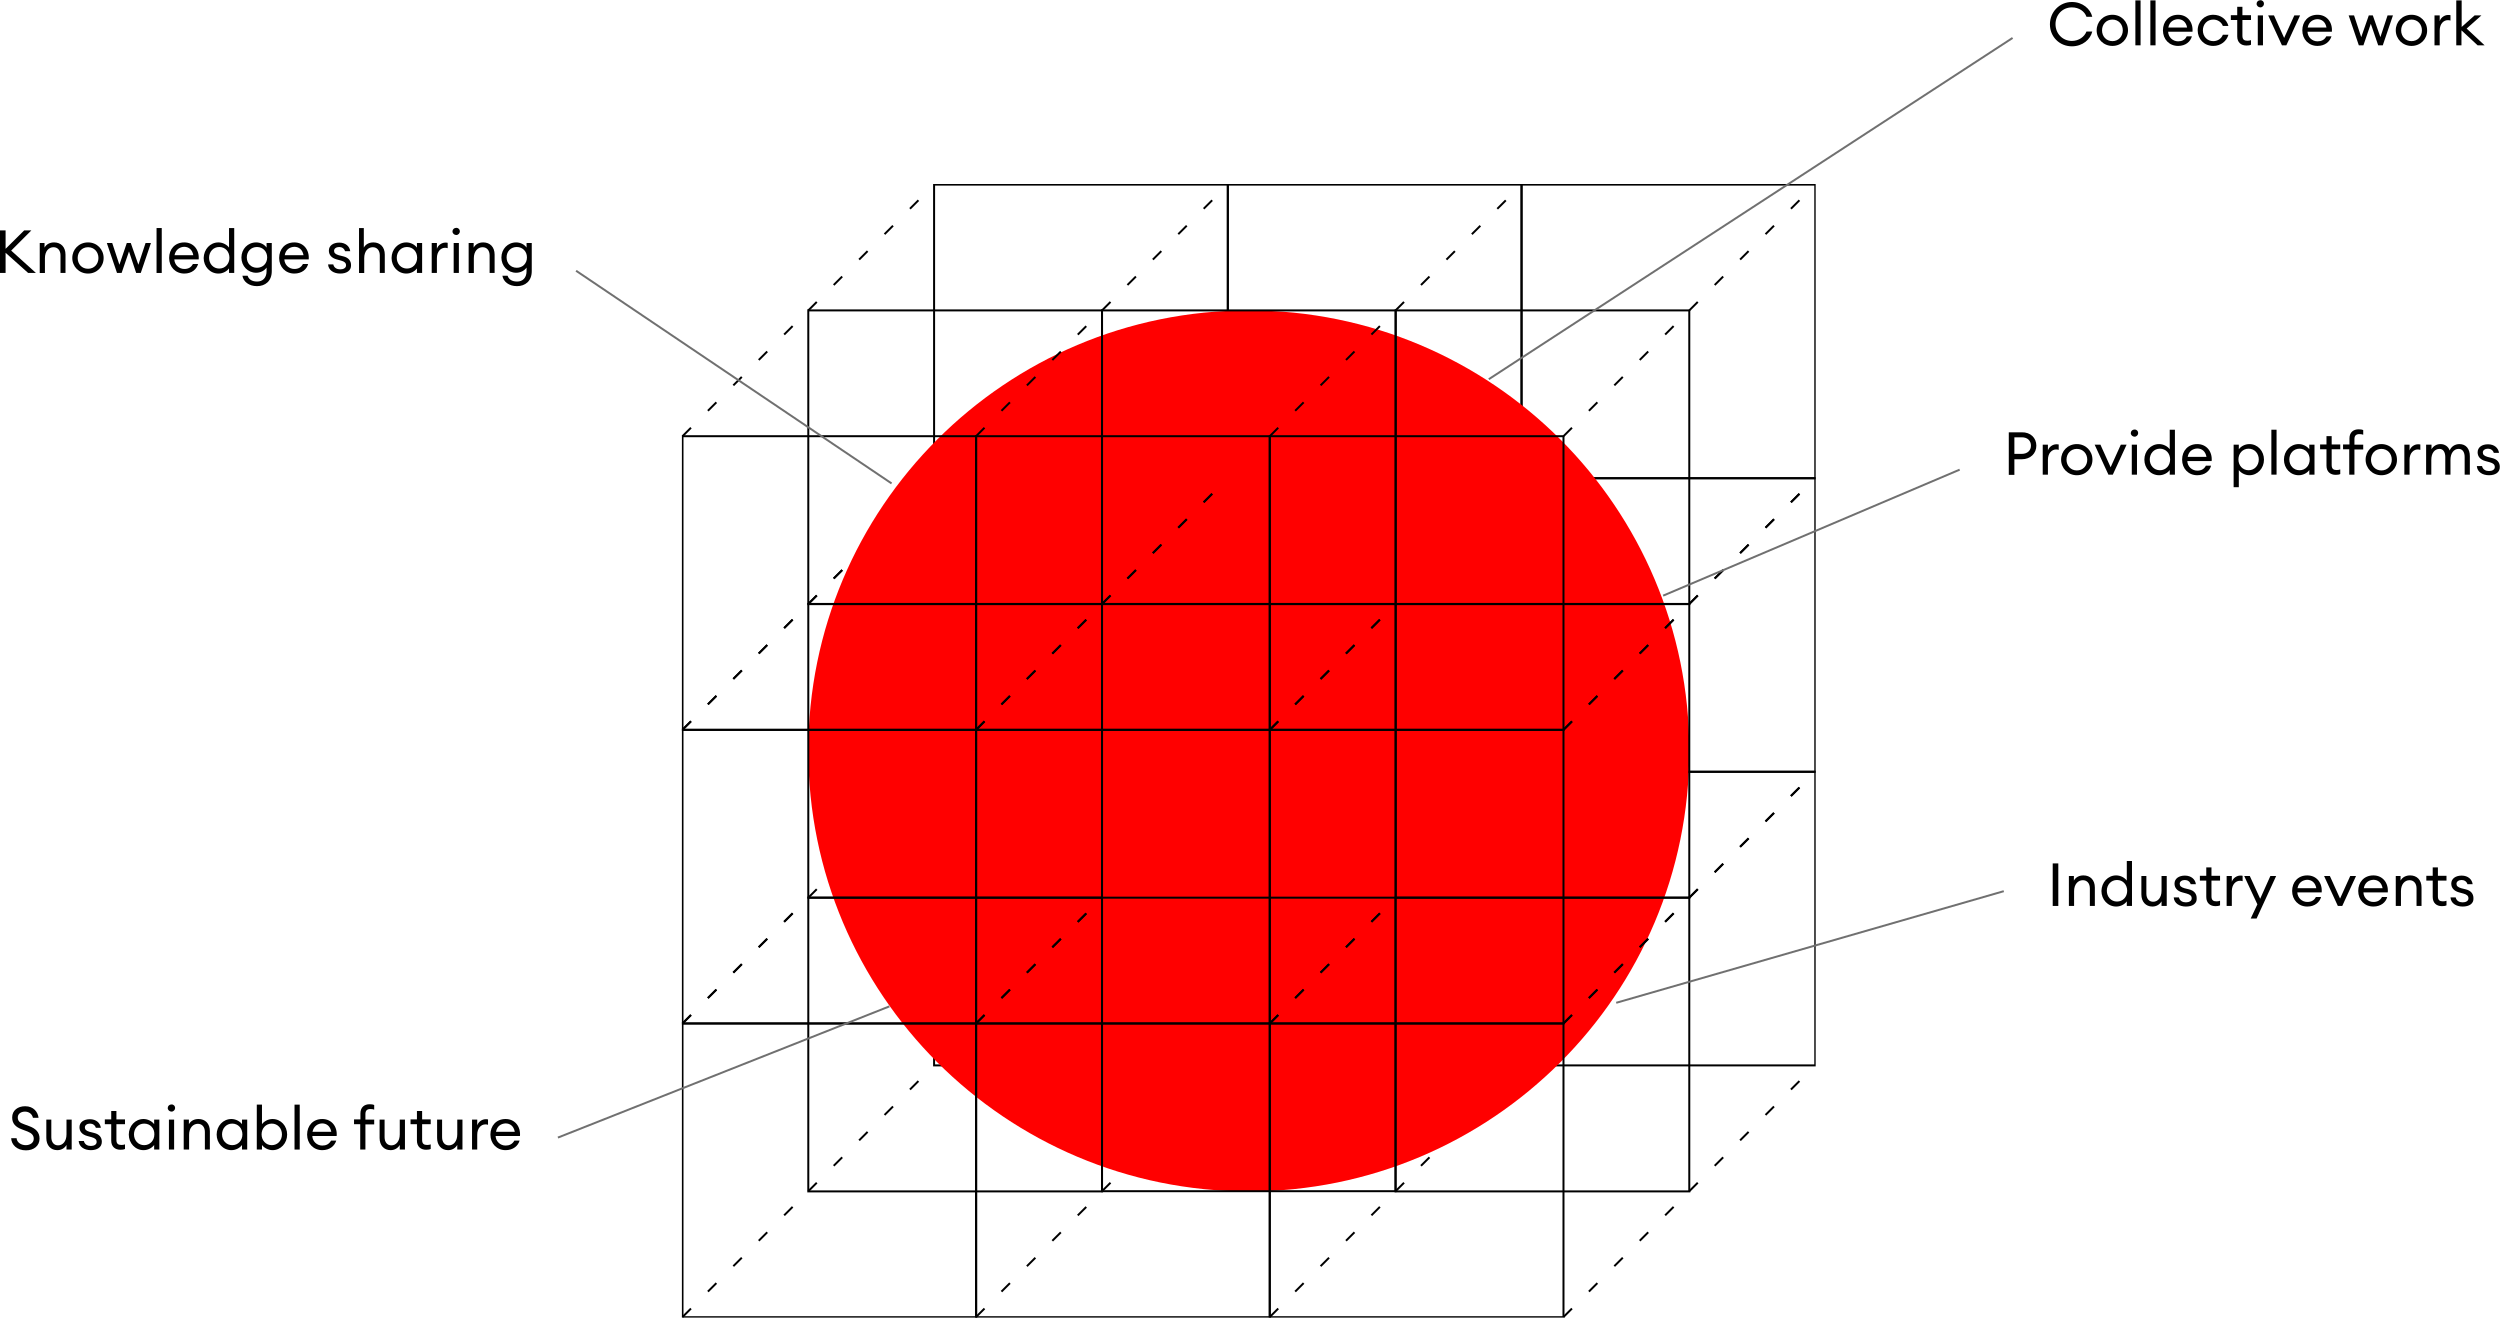 <?xml version="1.0" encoding="utf-8"?>
<!-- Generator: Adobe Illustrator 28.1.0, SVG Export Plug-In . SVG Version: 6.00 Build 0)  -->
<svg version="1.1" id="Ebene_1" xmlns="http://www.w3.org/2000/svg" xmlns:xlink="http://www.w3.org/1999/xlink" x="0px" y="0px"
	 viewBox="0 0 1252 659.9" style="enable-background:new 0 0 1252 659.9;" xml:space="preserve">
<style type="text/css">
	.st0{clip-path:url(#SVGID_00000122695195833368243820000006514813664447598729_);}
	.st1{fill:none;stroke:#000000;stroke-miterlimit:10;stroke-dasharray:6,12;}
	.st2{fill:none;stroke:#000000;stroke-miterlimit:10;}
	.st3{fill:#FF0000;}
	.st4{enable-background:new    ;}
	.st5{fill:none;stroke:#707070;}
</style>
<g id="Gruppe_301" transform="translate(-358 -4180)">
	<g id="Gruppe_300" transform="translate(0 -69)">
		<g id="Gruppe_203" transform="translate(702.293 4348.451)">
			<g>
				<defs>
					<rect id="SVGID_1_" x="-2.8" y="-7.3" width="567.8" height="567.7"/>
				</defs>
				<clipPath id="SVGID_00000040557389801355181080000010088286679160189595_">
					<use xlink:href="#SVGID_1_"  style="overflow:visible;"/>
				</clipPath>
				<g id="Gruppe_202" style="clip-path:url(#SVGID_00000040557389801355181080000010088286679160189595_);">
					<line id="Linie_328" class="st1" x1="501.7" y1="350.1" x2="564.7" y2="287.1"/>
					<rect id="Rechteck_384" x="417.7" y="287" class="st2" width="147.1" height="147.1"/>
					<rect id="Rechteck_378" x="417.7" y="-7" class="st2" width="147.1" height="147.1"/>
					<rect id="Rechteck_372" x="417.7" y="140" class="st2" width="147.1" height="147.1"/>
					<rect id="Rechteck_374" x="123.5" y="-7" class="st2" width="147.1" height="147.1"/>
					<rect id="Rechteck_376" x="270.6" y="-7" class="st2" width="147.1" height="147.1"/>
					<rect id="Rechteck_380" x="123.5" y="287" class="st2" width="147.1" height="147.1"/>
					<rect id="Rechteck_368" x="123.5" y="140" class="st2" width="147.1" height="147.1"/>
					<rect id="Rechteck_370" x="270.6" y="140" class="st2" width="147.1" height="147.1"/>
					<rect id="Rechteck_382" x="270.6" y="287" class="st2" width="147.1" height="147.1"/>
					<line id="Linie_332" class="st1" x1="60.5" y1="203" x2="123.5" y2="140"/>
					<line id="Linie_322" class="st1" x1="60.5" y1="203" x2="123.5" y2="140"/>
					<line id="Linie_334" class="st1" x1="354.6" y1="203" x2="417.7" y2="140"/>
					<line id="Linie_341" class="st1" x1="207.6" y1="350.1" x2="270.6" y2="287.1"/>
					<line id="Linie_327" class="st1" x1="354.6" y1="203" x2="417.7" y2="140"/>
					<line id="Linie_343" class="st1" x1="354.6" y1="350.1" x2="417.7" y2="287.1"/>
					<line id="Linie_326" class="st1" x1="354.6" y1="350.1" x2="417.7" y2="287.1"/>
					<line id="Linie_323" class="st1" x1="207.6" y1="350.1" x2="270.6" y2="287.1"/>
					<line id="Linie_338" class="st1" x1="60.5" y1="350.1" x2="123.5" y2="287"/>
					<line id="Linie_339" class="st1" x1="207.6" y1="497.1" x2="270.6" y2="434.1"/>
					<line id="Linie_342" class="st1" x1="354.6" y1="497.1" x2="417.7" y2="434.1"/>
					<path id="Pfad_114" class="st3" d="M501.7,276.6c0,121.9-98.8,220.6-220.6,220.6S60.5,398.4,60.5,276.6S159.2,56,281.1,56
						S501.7,154.7,501.7,276.6"/>
					<rect id="Rechteck_367" x="60.5" y="203" class="st2" width="147.1" height="147.1"/>
					<line id="Linie_325" class="st1" x1="207.6" y1="203" x2="270.6" y2="140"/>
					<rect id="Rechteck_369" x="207.6" y="203" class="st2" width="147.1" height="147.1"/>
					<rect id="Rechteck_371" x="354.6" y="203" class="st2" width="147.1" height="147.1"/>
					<line id="Linie_329" class="st1" x1="501.7" y1="203" x2="564.7" y2="140"/>
					<rect id="Rechteck_373" x="60.5" y="56" class="st2" width="147.1" height="147.1"/>
					<line id="Linie_330" class="st1" x1="60.5" y1="56" x2="123.5" y2="-7"/>
					<line id="Linie_331" class="st1" x1="207.6" y1="203" x2="270.6" y2="140"/>
					<line id="Linie_333" class="st1" x1="207.6" y1="56" x2="270.6" y2="-7"/>
					<rect id="Rechteck_375" x="207.6" y="56" class="st2" width="147.1" height="147.1"/>
					<line id="Linie_335" class="st1" x1="354.6" y1="56" x2="417.7" y2="-7"/>
					<rect id="Rechteck_377" x="354.6" y="56" class="st2" width="147.1" height="147.1"/>
					<line id="Linie_336" class="st1" x1="501.7" y1="203" x2="564.7" y2="140"/>
					<line id="Linie_337" class="st1" x1="501.7" y1="56" x2="564.7" y2="-7"/>
					<rect id="Rechteck_379" x="60.5" y="350.1" class="st2" width="147.1" height="147.1"/>
					<line id="Linie_340" class="st1" x1="60.5" y1="497.1" x2="123.5" y2="434.1"/>
					<polyline id="Rechteck_381_00000076597847557792667330000018416095869161375120_" class="st2" points="354.6,350.1 
						354.6,497.1 207.6,497.1 207.6,350.1 					"/>
					<rect id="Rechteck_383" x="354.6" y="350.1" class="st2" width="147.1" height="147.1"/>
					<line id="Linie_344" class="st1" x1="501.7" y1="497.1" x2="564.7" y2="434.1"/>
					<line id="Linie_345" class="st1" x1="501.7" y1="350.1" x2="564.7" y2="287.1"/>
					<rect id="Rechteck_385" x="-2.5" y="266" class="st2" width="147.1" height="147.1"/>
					<line id="Linie_346" class="st1" x1="-2.5" y1="266" x2="60.5" y2="203"/>
					<line id="Linie_347" class="st1" x1="144.5" y1="413.1" x2="207.6" y2="350.1"/>
					<line id="Linie_348" class="st1" x1="-2.5" y1="413.1" x2="60.5" y2="350.1"/>
					<line id="Linie_349" class="st1" x1="144.5" y1="266.1" x2="207.6" y2="203"/>
					<rect id="Rechteck_387" x="144.5" y="266" class="st2" width="147.1" height="147.1"/>
					<line id="Linie_350" class="st1" x1="291.6" y1="413.1" x2="354.6" y2="350.1"/>
					<line id="Linie_351" class="st1" x1="291.6" y1="266.1" x2="354.6" y2="203"/>
					<rect id="Rechteck_389" x="291.6" y="266" class="st2" width="147.1" height="147.1"/>
					<line id="Linie_352" class="st1" x1="438.7" y1="413.1" x2="501.7" y2="350.1"/>
					<line id="Linie_353" class="st1" x1="438.7" y1="266.1" x2="501.7" y2="203"/>
					<rect id="Rechteck_391" x="-2.5" y="119" class="st2" width="147.1" height="147.1"/>
					<line id="Linie_354" class="st1" x1="-2.5" y1="119" x2="60.5" y2="56"/>
					<line id="Linie_355" class="st1" x1="144.5" y1="266" x2="207.6" y2="203"/>
					<line id="Linie_356" class="st1" x1="-2.5" y1="266" x2="60.5" y2="203"/>
					<line id="Linie_357" class="st1" x1="144.5" y1="119" x2="207.6" y2="56"/>
					<rect id="Rechteck_393" x="144.5" y="119" class="st2" width="147.1" height="147.1"/>
					<line id="Linie_358" class="st1" x1="291.6" y1="266" x2="354.6" y2="203"/>
					<line id="Linie_359" class="st1" x1="291.6" y1="119" x2="354.6" y2="56"/>
					<rect id="Rechteck_395" x="291.6" y="119" class="st2" width="147.1" height="147.1"/>
					<line id="Linie_360" class="st1" x1="438.7" y1="266" x2="501.7" y2="203"/>
					<line id="Linie_361" class="st1" x1="438.7" y1="119" x2="501.7" y2="56"/>
					<rect id="Rechteck_397" x="-2.5" y="413.1" class="st2" width="147.1" height="147.1"/>
					<line id="Linie_362" class="st1" x1="-2.5" y1="413.1" x2="60.5" y2="350.1"/>
					<line id="Linie_363" class="st1" x1="144.5" y1="560.1" x2="207.6" y2="497.1"/>
					<line id="Linie_364" class="st1" x1="-2.5" y1="560.1" x2="60.5" y2="497.1"/>
					<line id="Linie_365" class="st1" x1="144.5" y1="413.1" x2="207.6" y2="350.1"/>
					<rect id="Rechteck_399" x="144.5" y="413.1" class="st2" width="147.1" height="147.1"/>
					<line id="Linie_366" class="st1" x1="291.6" y1="560.1" x2="354.6" y2="497.1"/>
					<line id="Linie_367" class="st1" x1="291.6" y1="413.1" x2="354.6" y2="350.1"/>
					<rect id="Rechteck_401" x="291.6" y="413.1" class="st2" width="147.1" height="147.1"/>
					<line id="Linie_368" class="st1" x1="438.7" y1="560.1" x2="501.7" y2="497.1"/>
					<line id="Linie_369" class="st1" x1="438.7" y1="413.1" x2="501.7" y2="350.1"/>
				</g>
			</g>
		</g>
		<g class="st4">
			<path d="M358,4364.4h2.8v9.2l9.3-9.2h3.6l-10.1,10.1l12.4,11.2h-3.9l-11.3-10.1v10.1H358V4364.4z"/>
			<path d="M377.7,4370.7h2.6v2.3c1-1.8,2.8-2.6,4.8-2.6c3.4,0,5.7,2.3,5.7,6.1v9.2h-2.5v-8.8c0-2.5-1.4-4.1-3.5-4.1
				c-2.4,0-4.3,2-4.3,5.5v7.4h-2.6V4370.7z"/>
			<path d="M402.1,4386c-4.5,0-7.9-3.5-7.9-7.8c0-4.3,3.3-7.8,7.9-7.8c4.5,0,7.8,3.5,7.8,7.8C409.9,4382.5,406.6,4386,402.1,4386z
				 M402.1,4383.6c3.1,0,5.2-2.4,5.2-5.4s-2.1-5.4-5.2-5.4c-3.1,0-5.2,2.4-5.2,5.4S398.9,4383.6,402.1,4383.6z"/>
			<path d="M422.6,4374.9l-3.7,10.8h-2.3l-5.1-15h2.7l3.6,10.9l3.7-10.9h2l3.8,10.9l3.6-10.9h2.7l-5.1,15h-2.3L422.6,4374.9z"/>
			<path d="M436.4,4363.2h2.6v22.5h-2.6V4363.2z"/>
			<path d="M450.3,4386c-4.4,0-7.6-3.3-7.6-7.8c0-4.4,2.9-7.8,7.6-7.8c4.7,0,7.6,3.8,7.2,8.5h-12.2c0.1,2.7,2.3,4.8,5,4.8
				c1.9,0,3.4-0.7,4.3-2.5h2.6C456.5,4383.8,454.1,4386,450.3,4386z M445.4,4376.8h9.4c-0.5-2.8-2.3-4.2-4.6-4.2
				C448.1,4372.7,446,4373.9,445.4,4376.8z"/>
			<path d="M467.4,4370.4c2.2,0,4.3,1.2,5.3,2.6v-9.8h2.6v22.5h-2.6v-2.3c-1,1.4-3,2.6-5.3,2.6c-4.2,0-7.4-3.5-7.4-7.8
				C460.1,4373.9,463.2,4370.4,467.4,4370.4z M467.8,4372.7c-3,0-5.1,2.4-5.1,5.4c0,3,2.1,5.4,5.1,5.4s5.1-2.4,5.1-5.4
				C472.9,4375.1,470.9,4372.7,467.8,4372.7z"/>
			<path d="M482,4387.1c0.7,2,2.4,2.9,4.8,2.9c2.7,0,4.7-1.8,4.7-5.2v-1.8c-1,1.5-3,2.6-5.2,2.6c-4.2,0-7.4-3.4-7.4-7.6
				c0-4.3,3.2-7.6,7.4-7.6c2.2,0,4.2,1.1,5.2,2.6v-2.3h2.6v14.1c0,5-3.3,7.5-7.4,7.5c-4,0-6.8-2.2-7.3-5.2H482z M486.7,4372.7
				c-3,0-5.1,2.2-5.1,5.2c0,3,2.1,5.2,5.1,5.2s5.1-2.2,5.1-5.2C491.8,4375,489.7,4372.7,486.7,4372.7z"/>
			<path d="M505.4,4386c-4.4,0-7.6-3.3-7.6-7.8c0-4.4,2.9-7.8,7.6-7.8c4.7,0,7.6,3.8,7.2,8.5h-12.2c0.1,2.7,2.3,4.8,5,4.8
				c1.9,0,3.4-0.7,4.3-2.5h2.6C511.7,4383.8,509.2,4386,505.4,4386z M500.6,4376.8h9.4c-0.5-2.8-2.3-4.2-4.6-4.2
				C503.2,4372.7,501.1,4373.9,500.6,4376.8z"/>
			<path d="M528.4,4386c-3.2,0-5.9-1.6-6.1-4.6h2.6c0.4,1.8,1.9,2.5,3.5,2.5c1.6,0,2.9-0.7,2.9-2c0-1.2-0.7-1.9-2.5-2.4l-2.2-0.6
				c-2.6-0.7-3.9-2.3-3.9-4.4c0-2.5,2.2-4,5.2-4c3.2,0,5.2,1.9,5.5,4.3h-2.6c-0.4-1.3-1.5-2.1-2.9-2.1c-1.4,0-2.6,0.7-2.6,1.9
				c0,1.1,0.7,1.7,2.3,2.2l2.4,0.6c2.5,0.6,3.8,2.2,3.8,4.4C533.9,4384.6,531.5,4386,528.4,4386z"/>
			<path d="M537.6,4363.2h2.6v9.8c1-1.8,2.8-2.6,4.8-2.6c3.4,0,5.7,2.3,5.7,6.1v9.2h-2.5v-8.8c0-2.5-1.4-4.1-3.5-4.1
				c-2.4,0-4.3,2-4.3,5.5v7.4h-2.6V4363.2z"/>
			<path d="M561.5,4370.4c2.2,0,4.3,1.2,5.3,2.6v-2.3h2.6v15h-2.6v-2.3c-1,1.4-3,2.6-5.3,2.6c-4.2,0-7.4-3.5-7.4-7.8
				C554.1,4373.9,557.3,4370.4,561.5,4370.4z M561.8,4372.7c-3,0-5.1,2.4-5.1,5.4c0,3,2.1,5.4,5.1,5.4s5.1-2.4,5.1-5.4
				C566.9,4375.1,564.9,4372.7,561.8,4372.7z"/>
			<path d="M574.2,4370.7h2.6v2.9c0.6-1.9,2.5-3.1,4.2-3.1c0.4,0,0.8,0,1.2,0.1v2.7c-0.5-0.2-0.9-0.2-1.4-0.2c-1.9,0-4,1.7-4,5.2
				v7.4h-2.6V4370.7z"/>
			<path d="M586.5,4366.7c-1,0-1.9-0.8-1.9-1.8c0-1,0.8-1.8,1.9-1.8s1.8,0.8,1.8,1.8C588.3,4365.8,587.5,4366.7,586.5,4366.7z
				 M585.2,4370.7h2.6v15h-2.6V4370.7z"/>
			<path d="M592.6,4370.7h2.6v2.3c1-1.8,2.8-2.6,4.8-2.6c3.4,0,5.7,2.3,5.7,6.1v9.2h-2.5v-8.8c0-2.5-1.4-4.1-3.5-4.1
				c-2.4,0-4.4,2-4.4,5.5v7.4h-2.6V4370.7z"/>
			<path d="M612.2,4387.1c0.7,2,2.4,2.9,4.8,2.9c2.7,0,4.7-1.8,4.7-5.2v-1.8c-1,1.5-3,2.6-5.2,2.6c-4.2,0-7.4-3.4-7.4-7.6
				c0-4.3,3.2-7.6,7.4-7.6c2.2,0,4.2,1.1,5.2,2.6v-2.3h2.6v14.1c0,5-3.3,7.5-7.4,7.5c-4,0-6.8-2.2-7.3-5.2H612.2z M616.8,4372.7
				c-3,0-5.1,2.2-5.1,5.2c0,3,2.1,5.2,5.1,5.2s5.1-2.2,5.1-5.2C621.9,4375,619.8,4372.7,616.8,4372.7z"/>
		</g>
		<g class="st4">
			<path d="M1386,4681.4h2.8v21.3h-2.8V4681.4z"/>
			<path d="M1394,4687.7h2.6v2.3c1-1.8,2.8-2.6,4.8-2.6c3.4,0,5.7,2.3,5.7,6.1v9.2h-2.5v-8.8c0-2.5-1.4-4.1-3.5-4.1
				c-2.4,0-4.4,2-4.4,5.5v7.4h-2.6V4687.7z"/>
			<path d="M1417.8,4687.4c2.2,0,4.3,1.2,5.3,2.6v-9.8h2.6v22.5h-2.6v-2.3c-1,1.4-3,2.6-5.3,2.6c-4.2,0-7.4-3.5-7.4-7.8
				C1410.5,4690.9,1413.6,4687.4,1417.8,4687.4z M1418.2,4689.7c-3,0-5.1,2.4-5.1,5.4c0,3,2.1,5.4,5.1,5.4s5.1-2.4,5.1-5.4
				C1423.3,4692.1,1421.2,4689.7,1418.2,4689.7z"/>
			<path d="M1430.3,4687.7h2.6v8.8c0,2.5,1.3,4.1,3.4,4.1c2.3,0,4.2-2,4.2-5.5v-7.4h2.6v15h-2.6v-2.3c-1,1.7-2.7,2.6-4.6,2.6
				c-3.3,0-5.5-2.4-5.5-6.1V4687.7z"/>
			<path d="M1452.7,4703c-3.2,0-5.9-1.6-6.1-4.6h2.6c0.4,1.8,1.9,2.5,3.5,2.5c1.6,0,2.9-0.7,2.9-2c0-1.2-0.7-1.9-2.5-2.4l-2.2-0.6
				c-2.6-0.7-3.9-2.3-3.9-4.4c0-2.5,2.2-4,5.2-4c3.2,0,5.2,1.9,5.5,4.3h-2.6c-0.4-1.3-1.5-2.1-2.9-2.1c-1.4,0-2.6,0.7-2.6,1.9
				c0,1.1,0.7,1.7,2.3,2.2l2.4,0.6c2.5,0.6,3.8,2.2,3.8,4.4C1458.3,4701.6,1455.9,4703,1452.7,4703z"/>
			<path d="M1467.5,4702.8c-2.6,0-4.6-1.5-4.6-4.6v-8.2h-3.2v-2.4h3.2v-4.2h2.6v4.2h4.3v2.4h-4.3v7.9c0,1.9,0.9,2.5,2.5,2.5
				c0.6,0,1.3-0.1,1.8-0.3v2.3C1469.2,4702.7,1468.4,4702.8,1467.5,4702.8z"/>
			<path d="M1473.1,4687.7h2.6v2.9c0.6-1.9,2.5-3.1,4.2-3.1c0.4,0,0.8,0,1.2,0.1v2.7c-0.5-0.2-0.9-0.2-1.4-0.2c-1.9,0-4,1.7-4,5.2
				v7.4h-2.6V4687.7z"/>
			<path d="M1485.2,4708.9l3.3-7l-6.6-14.2h2.8l5.2,11.4l5.1-11.4h2.9l-9.8,21.3H1485.2z"/>
			<path d="M1513.5,4703c-4.4,0-7.6-3.3-7.6-7.8c0-4.4,2.9-7.8,7.6-7.8c4.7,0,7.6,3.8,7.2,8.5h-12.2c0.1,2.7,2.3,4.8,5,4.8
				c1.9,0,3.4-0.7,4.3-2.5h2.6C1519.7,4700.8,1517.3,4703,1513.5,4703z M1508.6,4693.8h9.4c-0.5-2.8-2.3-4.2-4.6-4.2
				C1511.3,4689.7,1509.1,4690.9,1508.6,4693.8z"/>
			<path d="M1521.9,4687.7h2.9l5.1,11.3l5.1-11.3h2.9l-6.9,15h-2.2L1521.9,4687.7z"/>
			<path d="M1546.6,4703c-4.4,0-7.6-3.3-7.6-7.8c0-4.4,2.9-7.8,7.6-7.8c4.7,0,7.6,3.8,7.2,8.5h-12.2c0.1,2.7,2.3,4.8,5,4.8
				c1.9,0,3.4-0.7,4.3-2.5h2.6C1552.9,4700.8,1550.4,4703,1546.6,4703z M1541.8,4693.8h9.4c-0.5-2.8-2.3-4.2-4.6-4.2
				C1544.4,4689.7,1542.3,4690.9,1541.8,4693.8z"/>
			<path d="M1557.6,4687.7h2.6v2.3c1-1.8,2.8-2.6,4.8-2.6c3.4,0,5.7,2.3,5.7,6.1v9.2h-2.5v-8.8c0-2.5-1.4-4.1-3.5-4.1
				c-2.4,0-4.3,2-4.3,5.5v7.4h-2.6V4687.7z"/>
			<path d="M1580.9,4702.8c-2.6,0-4.6-1.5-4.6-4.6v-8.2h-3.2v-2.4h3.2v-4.2h2.6v4.2h4.3v2.4h-4.3v7.9c0,1.9,0.9,2.5,2.5,2.5
				c0.6,0,1.3-0.1,1.8-0.3v2.3C1582.6,4702.7,1581.8,4702.8,1580.9,4702.8z"/>
			<path d="M1591.3,4703c-3.2,0-5.9-1.6-6.1-4.6h2.6c0.4,1.8,1.9,2.5,3.5,2.5c1.6,0,2.9-0.7,2.9-2c0-1.2-0.7-1.9-2.5-2.4l-2.2-0.6
				c-2.6-0.7-3.9-2.3-3.9-4.4c0-2.5,2.2-4,5.2-4c3.2,0,5.2,1.9,5.5,4.3h-2.6c-0.4-1.3-1.5-2.1-2.9-2.1c-1.4,0-2.6,0.7-2.6,1.9
				c0,1.1,0.7,1.7,2.3,2.2l2.4,0.6c2.5,0.6,3.8,2.2,3.8,4.4C1596.9,4701.6,1594.5,4703,1591.3,4703z"/>
		</g>
		<g class="st4">
			<path d="M1377.8,4472.2c0,3.8-2.9,6.8-7.3,6.8h-3.7v7.8h-2.8v-21.3h6.5C1374.9,4465.4,1377.8,4468.3,1377.8,4472.2z
				 M1375.1,4472.2c0-2.4-1.6-4.2-4.6-4.2h-3.7v8.3h3.7C1373.4,4476.3,1375.1,4474.5,1375.1,4472.2z"/>
			<path d="M1381,4471.7h2.6v2.9c0.6-1.9,2.5-3.1,4.2-3.1c0.4,0,0.8,0,1.2,0.1v2.7c-0.5-0.2-0.9-0.2-1.4-0.2c-1.9,0-4,1.7-4,5.2v7.4
				h-2.6V4471.7z"/>
			<path d="M1398.1,4487c-4.5,0-7.9-3.5-7.9-7.8c0-4.3,3.3-7.8,7.9-7.8c4.5,0,7.8,3.5,7.8,7.8
				C1405.9,4483.5,1402.6,4487,1398.1,4487z M1398.1,4484.6c3.1,0,5.2-2.4,5.2-5.4s-2.1-5.4-5.2-5.4c-3.1,0-5.2,2.4-5.2,5.4
				S1395,4484.6,1398.1,4484.6z"/>
			<path d="M1407,4471.7h2.9l5.1,11.3l5.1-11.3h2.9l-6.9,15h-2.2L1407,4471.7z"/>
			<path d="M1427,4467.7c-1,0-1.9-0.8-1.9-1.8c0-1,0.8-1.8,1.9-1.8s1.8,0.8,1.8,1.8C1428.8,4466.8,1428,4467.7,1427,4467.7z
				 M1425.6,4471.7h2.6v15h-2.6V4471.7z"/>
			<path d="M1439.3,4471.4c2.2,0,4.3,1.2,5.3,2.6v-9.8h2.6v22.5h-2.6v-2.3c-1,1.4-3,2.6-5.3,2.6c-4.2,0-7.4-3.5-7.4-7.8
				C1431.9,4474.9,1435.1,4471.4,1439.3,4471.4z M1439.7,4473.7c-3,0-5.1,2.4-5.1,5.4c0,3,2.1,5.4,5.1,5.4s5.1-2.4,5.1-5.4
				C1444.8,4476.1,1442.7,4473.7,1439.7,4473.7z"/>
			<path d="M1458.4,4487c-4.4,0-7.6-3.3-7.6-7.8c0-4.4,2.9-7.8,7.6-7.8c4.7,0,7.6,3.8,7.2,8.5h-12.2c0.1,2.7,2.3,4.8,5,4.8
				c1.9,0,3.4-0.7,4.3-2.5h2.6C1464.7,4484.8,1462.2,4487,1458.4,4487z M1453.6,4477.8h9.4c-0.5-2.8-2.3-4.2-4.6-4.2
				C1456.2,4473.7,1454.1,4474.9,1453.6,4477.8z"/>
			<path d="M1476.6,4471.7h2.6v2.3c1-1.4,3-2.6,5.3-2.6c4.2,0,7.3,3.5,7.3,7.8c0,4.3-3.2,7.8-7.3,7.8c-2.2,0-4.3-1.2-5.3-2.6v8.6
				h-2.6V4471.7z M1484.1,4473.7c-3,0-5.1,2.4-5.1,5.4c0,3,2.1,5.4,5.1,5.4c3,0,5.1-2.4,5.1-5.4
				C1489.2,4476.1,1487.1,4473.7,1484.1,4473.7z"/>
			<path d="M1495.5,4464.2h2.6v22.5h-2.6V4464.2z"/>
			<path d="M1509.2,4471.4c2.2,0,4.3,1.2,5.3,2.6v-2.3h2.6v15h-2.6v-2.3c-1,1.4-3,2.6-5.3,2.6c-4.2,0-7.4-3.5-7.4-7.8
				C1501.8,4474.9,1505,4471.4,1509.2,4471.4z M1509.6,4473.7c-3,0-5.1,2.4-5.1,5.4c0,3,2.1,5.4,5.1,5.4c3,0,5.1-2.4,5.1-5.4
				C1514.7,4476.1,1512.6,4473.7,1509.6,4473.7z"/>
			<path d="M1527.7,4486.8c-2.6,0-4.6-1.5-4.6-4.6v-8.2h-3.2v-2.4h3.2v-4.2h2.6v4.2h4.3v2.4h-4.3v7.9c0,1.9,0.9,2.5,2.5,2.5
				c0.6,0,1.3-0.1,1.8-0.3v2.3C1529.4,4486.7,1528.7,4486.8,1527.7,4486.8z"/>
			<path d="M1534.6,4474h-3.2v-2.4h3.2v-3c0-3.1,2-4.6,4.6-4.6c0.9,0,1.7,0.1,2.3,0.4v2.3c-0.5-0.2-1.3-0.3-1.9-0.3
				c-1.6,0-2.5,0.7-2.5,2.5v2.8h4.4v2.4h-4.4v12.6h-2.6V4474z"/>
			<path d="M1550.6,4487c-4.5,0-7.9-3.5-7.9-7.8c0-4.3,3.3-7.8,7.9-7.8c4.5,0,7.8,3.5,7.8,7.8
				C1558.5,4483.5,1555.1,4487,1550.6,4487z M1550.6,4484.6c3.1,0,5.2-2.4,5.2-5.4s-2.1-5.4-5.2-5.4c-3.1,0-5.2,2.4-5.2,5.4
				S1547.5,4484.6,1550.6,4484.6z"/>
			<path d="M1562.1,4471.7h2.6v2.9c0.6-1.9,2.5-3.1,4.2-3.1c0.4,0,0.8,0,1.2,0.1v2.7c-0.5-0.2-0.9-0.2-1.4-0.2c-1.9,0-4,1.7-4,5.2
				v7.4h-2.6V4471.7z"/>
			<path d="M1573.1,4471.7h2.6v2.3c0.9-1.6,2.5-2.6,4.5-2.6c2.2,0,3.9,1.2,4.6,3.2c0.8-2,2.7-3.2,4.9-3.2c3.3,0,5.2,2.4,5.2,6.1v9.2
				h-2.6v-8.8c0-2.4-1-4.1-3-4.1c-2.4,0-4.1,2.1-4.1,5.5v7.4h-2.6v-8.8c0-2.4-1-4.1-2.9-4.1c-2.4,0-4.1,2.1-4.1,5.5v7.4h-2.6V4471.7
				z"/>
			<path d="M1604.5,4487c-3.2,0-5.9-1.6-6.1-4.6h2.6c0.4,1.8,1.9,2.5,3.5,2.5c1.6,0,2.9-0.7,2.9-2c0-1.2-0.7-1.9-2.5-2.4l-2.2-0.6
				c-2.6-0.7-3.9-2.3-3.9-4.4c0-2.5,2.2-4,5.2-4c3.2,0,5.2,1.9,5.5,4.3h-2.6c-0.4-1.3-1.5-2.1-2.9-2.1c-1.4,0-2.6,0.7-2.6,1.9
				c0,1.1,0.7,1.7,2.3,2.2l2.4,0.6c2.5,0.6,3.8,2.2,3.8,4.4C1610,4485.6,1607.6,4487,1604.5,4487z"/>
		</g>
		<g class="st4">
			<path d="M366.3,4819c0.2,2.4,2.6,3.5,4.6,3.5c2.2,0,4-1.2,4-3.2c0-1.7-1-2.8-3-3.6l-2.9-1.1c-3.3-1.2-4.9-3-4.9-6
				c0-3.5,2.8-5.6,6.5-5.6c4.3,0,6.4,3,6.7,5.8h-2.8c-0.5-2.2-2.3-3.1-4-3.1c-2,0-3.6,1.1-3.6,2.9c0,1.8,1,2.7,3.1,3.4l2.7,1
				c3.2,1.2,5.1,3,5.1,6.2c0,3.6-2.8,5.9-6.8,5.9c-4.5,0-7.3-2.8-7.4-6.1H366.3z"/>
			<path d="M381.1,4809.7h2.6v8.8c0,2.5,1.3,4.1,3.4,4.1c2.3,0,4.2-2,4.2-5.5v-7.4h2.6v15h-2.6v-2.3c-1,1.7-2.7,2.6-4.6,2.6
				c-3.3,0-5.5-2.4-5.5-6.1V4809.7z"/>
			<path d="M403.5,4825c-3.2,0-5.9-1.6-6.1-4.6h2.6c0.4,1.8,1.9,2.5,3.5,2.5c1.6,0,2.9-0.7,2.9-2c0-1.2-0.7-1.9-2.5-2.4l-2.2-0.6
				c-2.6-0.7-3.9-2.3-3.9-4.4c0-2.5,2.2-4,5.2-4c3.2,0,5.2,1.9,5.5,4.3H406c-0.4-1.3-1.5-2.1-2.9-2.1c-1.4,0-2.6,0.7-2.6,1.9
				c0,1.1,0.7,1.7,2.3,2.2l2.4,0.6c2.5,0.6,3.8,2.2,3.8,4.4C409,4823.6,406.6,4825,403.5,4825z"/>
			<path d="M418.3,4824.8c-2.6,0-4.6-1.5-4.6-4.6v-8.2h-3.2v-2.4h3.2v-4.2h2.6v4.2h4.3v2.4h-4.3v7.9c0,1.9,0.9,2.5,2.5,2.5
				c0.6,0,1.4-0.1,1.8-0.3v2.3C420,4824.7,419.2,4824.8,418.3,4824.8z"/>
			<path d="M429.9,4809.4c2.2,0,4.3,1.2,5.3,2.6v-2.3h2.6v15h-2.6v-2.3c-1,1.4-3,2.6-5.3,2.6c-4.2,0-7.4-3.5-7.4-7.8
				C422.5,4812.9,425.7,4809.4,429.9,4809.4z M430.2,4811.7c-3,0-5.1,2.4-5.1,5.4c0,3,2.1,5.4,5.1,5.4s5.1-2.4,5.1-5.4
				C435.4,4814.1,433.3,4811.7,430.2,4811.7z"/>
			<path d="M443.9,4805.7c-1,0-1.9-0.8-1.9-1.8c0-1,0.8-1.8,1.9-1.8s1.8,0.8,1.8,1.8C445.7,4804.8,444.9,4805.7,443.9,4805.7z
				 M442.6,4809.7h2.6v15h-2.6V4809.7z"/>
			<path d="M450,4809.7h2.6v2.3c1-1.8,2.8-2.6,4.8-2.6c3.4,0,5.7,2.3,5.7,6.1v9.2h-2.5v-8.8c0-2.5-1.4-4.1-3.5-4.1
				c-2.4,0-4.4,2-4.4,5.5v7.4H450V4809.7z"/>
			<path d="M473.9,4809.4c2.2,0,4.3,1.2,5.3,2.6v-2.3h2.6v15h-2.6v-2.3c-1,1.4-3,2.6-5.3,2.6c-4.2,0-7.4-3.5-7.4-7.8
				C466.5,4812.9,469.7,4809.4,473.9,4809.4z M474.3,4811.7c-3,0-5.1,2.4-5.1,5.4c0,3,2.1,5.4,5.1,5.4s5.1-2.4,5.1-5.4
				C479.4,4814.1,477.3,4811.7,474.3,4811.7z"/>
			<path d="M489.2,4824.7h-2.6v-22.5h2.6v9.8c1-1.4,3-2.6,5.3-2.6c4.2,0,7.3,3.5,7.3,7.8c0,4.3-3.2,7.8-7.3,7.8
				c-2.2,0-4.3-1.2-5.3-2.6V4824.7z M494.1,4811.7c-3,0-5.1,2.4-5.1,5.4c0,3,2.1,5.4,5.1,5.4c3,0,5.1-2.4,5.1-5.4
				C499.2,4814.1,497.1,4811.7,494.1,4811.7z"/>
			<path d="M505.5,4802.2h2.6v22.5h-2.6V4802.2z"/>
			<path d="M519.4,4825c-4.4,0-7.6-3.3-7.6-7.8c0-4.4,2.9-7.8,7.6-7.8c4.7,0,7.6,3.8,7.2,8.5h-12.2c0.1,2.7,2.3,4.8,5,4.8
				c1.9,0,3.4-0.7,4.4-2.5h2.6C525.6,4822.8,523.2,4825,519.4,4825z M514.5,4815.8h9.4c-0.5-2.8-2.3-4.2-4.6-4.2
				C517.2,4811.7,515.1,4812.9,514.5,4815.8z"/>
			<path d="M538.5,4812h-3.2v-2.4h3.2v-3c0-3.1,2-4.6,4.6-4.6c0.9,0,1.7,0.1,2.3,0.4v2.3c-0.5-0.2-1.3-0.3-1.9-0.3
				c-1.6,0-2.5,0.7-2.5,2.5v2.8h4.4v2.4H541v12.6h-2.6V4812z"/>
			<path d="M548,4809.7h2.6v8.8c0,2.5,1.3,4.1,3.4,4.1c2.3,0,4.2-2,4.2-5.5v-7.4h2.6v15h-2.6v-2.3c-1,1.7-2.7,2.6-4.6,2.6
				c-3.3,0-5.5-2.4-5.5-6.1V4809.7z"/>
			<path d="M571.4,4824.8c-2.6,0-4.6-1.5-4.6-4.6v-8.2h-3.2v-2.4h3.2v-4.2h2.6v4.2h4.3v2.4h-4.3v7.9c0,1.9,0.9,2.5,2.5,2.5
				c0.6,0,1.4-0.1,1.8-0.3v2.3C573.1,4824.7,572.3,4824.8,571.4,4824.8z"/>
			<path d="M576.8,4809.7h2.6v8.8c0,2.5,1.3,4.1,3.4,4.1c2.3,0,4.2-2,4.2-5.5v-7.4h2.6v15h-2.6v-2.3c-1,1.7-2.7,2.6-4.6,2.6
				c-3.3,0-5.5-2.4-5.5-6.1V4809.7z"/>
			<path d="M594.4,4809.7h2.6v2.9c0.6-1.9,2.5-3.1,4.2-3.1c0.4,0,0.8,0,1.2,0.1v2.7c-0.5-0.2-0.9-0.2-1.4-0.2c-1.9,0-4,1.7-4,5.2
				v7.4h-2.6V4809.7z"/>
			<path d="M611.2,4825c-4.4,0-7.6-3.3-7.6-7.8c0-4.4,2.9-7.8,7.6-7.8c4.7,0,7.6,3.8,7.2,8.5h-12.2c0.1,2.7,2.3,4.8,5,4.8
				c1.9,0,3.4-0.7,4.4-2.5h2.6C617.5,4822.8,615,4825,611.2,4825z M606.4,4815.8h9.4c-0.5-2.8-2.3-4.2-4.6-4.2
				C609,4811.7,606.9,4812.9,606.4,4815.8z"/>
		</g>
		<g class="st4">
			<path d="M1395.6,4250c5.4,0,9.3,3.5,10.2,7.4h-2.9c-0.9-2.7-3.7-4.7-7.3-4.7c-4.7,0-8.2,3.7-8.2,8.4s3.5,8.4,8.2,8.4
				c3.5,0,6.3-2.1,7.3-4.7h2.9c-0.9,3.9-4.8,7.4-10.2,7.4c-6.2,0-11-4.8-11-11S1389.4,4250,1395.6,4250z"/>
			<path d="M1415.9,4272c-4.5,0-7.9-3.5-7.9-7.8c0-4.3,3.3-7.8,7.9-7.8c4.5,0,7.8,3.5,7.8,7.8
				C1423.7,4268.5,1420.4,4272,1415.9,4272z M1415.9,4269.6c3.1,0,5.2-2.4,5.2-5.4s-2.1-5.4-5.2-5.4s-5.2,2.4-5.2,5.4
				S1412.8,4269.6,1415.9,4269.6z"/>
			<path d="M1427.4,4249.2h2.6v22.5h-2.6V4249.2z"/>
			<path d="M1434.9,4249.2h2.6v22.5h-2.6V4249.2z"/>
			<path d="M1448.8,4272c-4.4,0-7.6-3.3-7.6-7.8c0-4.4,2.9-7.8,7.6-7.8c4.7,0,7.6,3.8,7.2,8.5h-12.2c0.1,2.7,2.3,4.8,5,4.8
				c1.9,0,3.5-0.7,4.3-2.5h2.6C1455,4269.8,1452.6,4272,1448.8,4272z M1443.9,4262.8h9.4c-0.5-2.8-2.3-4.2-4.6-4.2
				C1446.6,4258.7,1444.4,4259.9,1443.9,4262.8z"/>
			<path d="M1466.4,4272c-4.6,0-7.8-3.5-7.8-7.8c0-4.3,3.3-7.8,7.8-7.8c3.8,0,6.7,2.3,7.6,5.6h-2.8c-0.7-1.9-2.5-3.2-4.8-3.2
				c-3.1,0-5.2,2.4-5.2,5.4c0,3,2.1,5.4,5.2,5.4c2.3,0,4.1-1.3,4.8-3.2h2.8C1473.1,4269.6,1470.2,4272,1466.4,4272z"/>
			<path d="M1483,4271.8c-2.6,0-4.6-1.5-4.6-4.6v-8.2h-3.2v-2.4h3.2v-4.2h2.6v4.2h4.3v2.4h-4.3v7.9c0,1.9,0.9,2.5,2.5,2.5
				c0.6,0,1.4-0.1,1.8-0.3v2.3C1484.7,4271.7,1484,4271.8,1483,4271.8z"/>
			<path d="M1490,4252.7c-1,0-1.9-0.8-1.9-1.8c0-1,0.8-1.8,1.9-1.8s1.8,0.8,1.8,1.8C1491.8,4251.8,1491,4252.7,1490,4252.7z
				 M1488.7,4256.7h2.6v15h-2.6V4256.7z"/>
			<path d="M1493.9,4256.7h2.9l5.1,11.3l5.1-11.3h2.9l-6.9,15h-2.2L1493.9,4256.7z"/>
			<path d="M1518.6,4272c-4.4,0-7.6-3.3-7.6-7.8c0-4.4,2.9-7.8,7.6-7.8c4.7,0,7.6,3.8,7.2,8.5h-12.2c0.1,2.7,2.3,4.8,5,4.8
				c1.9,0,3.5-0.7,4.4-2.5h2.6C1524.8,4269.8,1522.4,4272,1518.6,4272z M1513.7,4262.8h9.4c-0.5-2.8-2.3-4.2-4.6-4.2
				C1516.4,4258.7,1514.2,4259.9,1513.7,4262.8z"/>
			<path d="M1545.3,4260.9l-3.7,10.8h-2.3l-5.1-15h2.7l3.6,10.9l3.8-10.9h2l3.8,10.9l3.6-10.9h2.7l-5.1,15h-2.3L1545.3,4260.9z"/>
			<path d="M1565.7,4272c-4.5,0-7.9-3.5-7.9-7.8c0-4.3,3.3-7.8,7.9-7.8c4.5,0,7.8,3.5,7.8,7.8
				C1573.6,4268.5,1570.2,4272,1565.7,4272z M1565.7,4269.6c3.1,0,5.2-2.4,5.2-5.4s-2.1-5.4-5.2-5.4c-3.1,0-5.2,2.4-5.2,5.4
				S1562.6,4269.6,1565.7,4269.6z"/>
			<path d="M1577.2,4256.7h2.6v2.9c0.6-1.9,2.5-3.1,4.2-3.1c0.4,0,0.8,0,1.2,0.1v2.7c-0.5-0.2-0.9-0.2-1.4-0.2c-1.9,0-4,1.7-4,5.2
				v7.4h-2.6V4256.7z"/>
			<path d="M1588.2,4249.2h2.6v13.3l6.5-5.8h3.4l-7.4,6.6l9,8.4h-3.5l-8.1-7.5v7.5h-2.6V4249.2z"/>
		</g>
		<path id="Pfad_127" class="st5" d="M646.5,4384.6l158,106.5"/>
		<path id="Pfad_128" class="st5" d="M637.4,4818.7l166-65.7"/>
		<path id="Pfad_129" class="st5" d="M1365.9,4268l-262.3,170.9"/>
		<path id="Pfad_130" class="st5" d="M1339.4,4484.2l-148.5,63.1"/>
		<path id="Pfad_131" class="st5" d="M1361.5,4695.3l-194.1,55.9"/>
	</g>
</g>
</svg>
